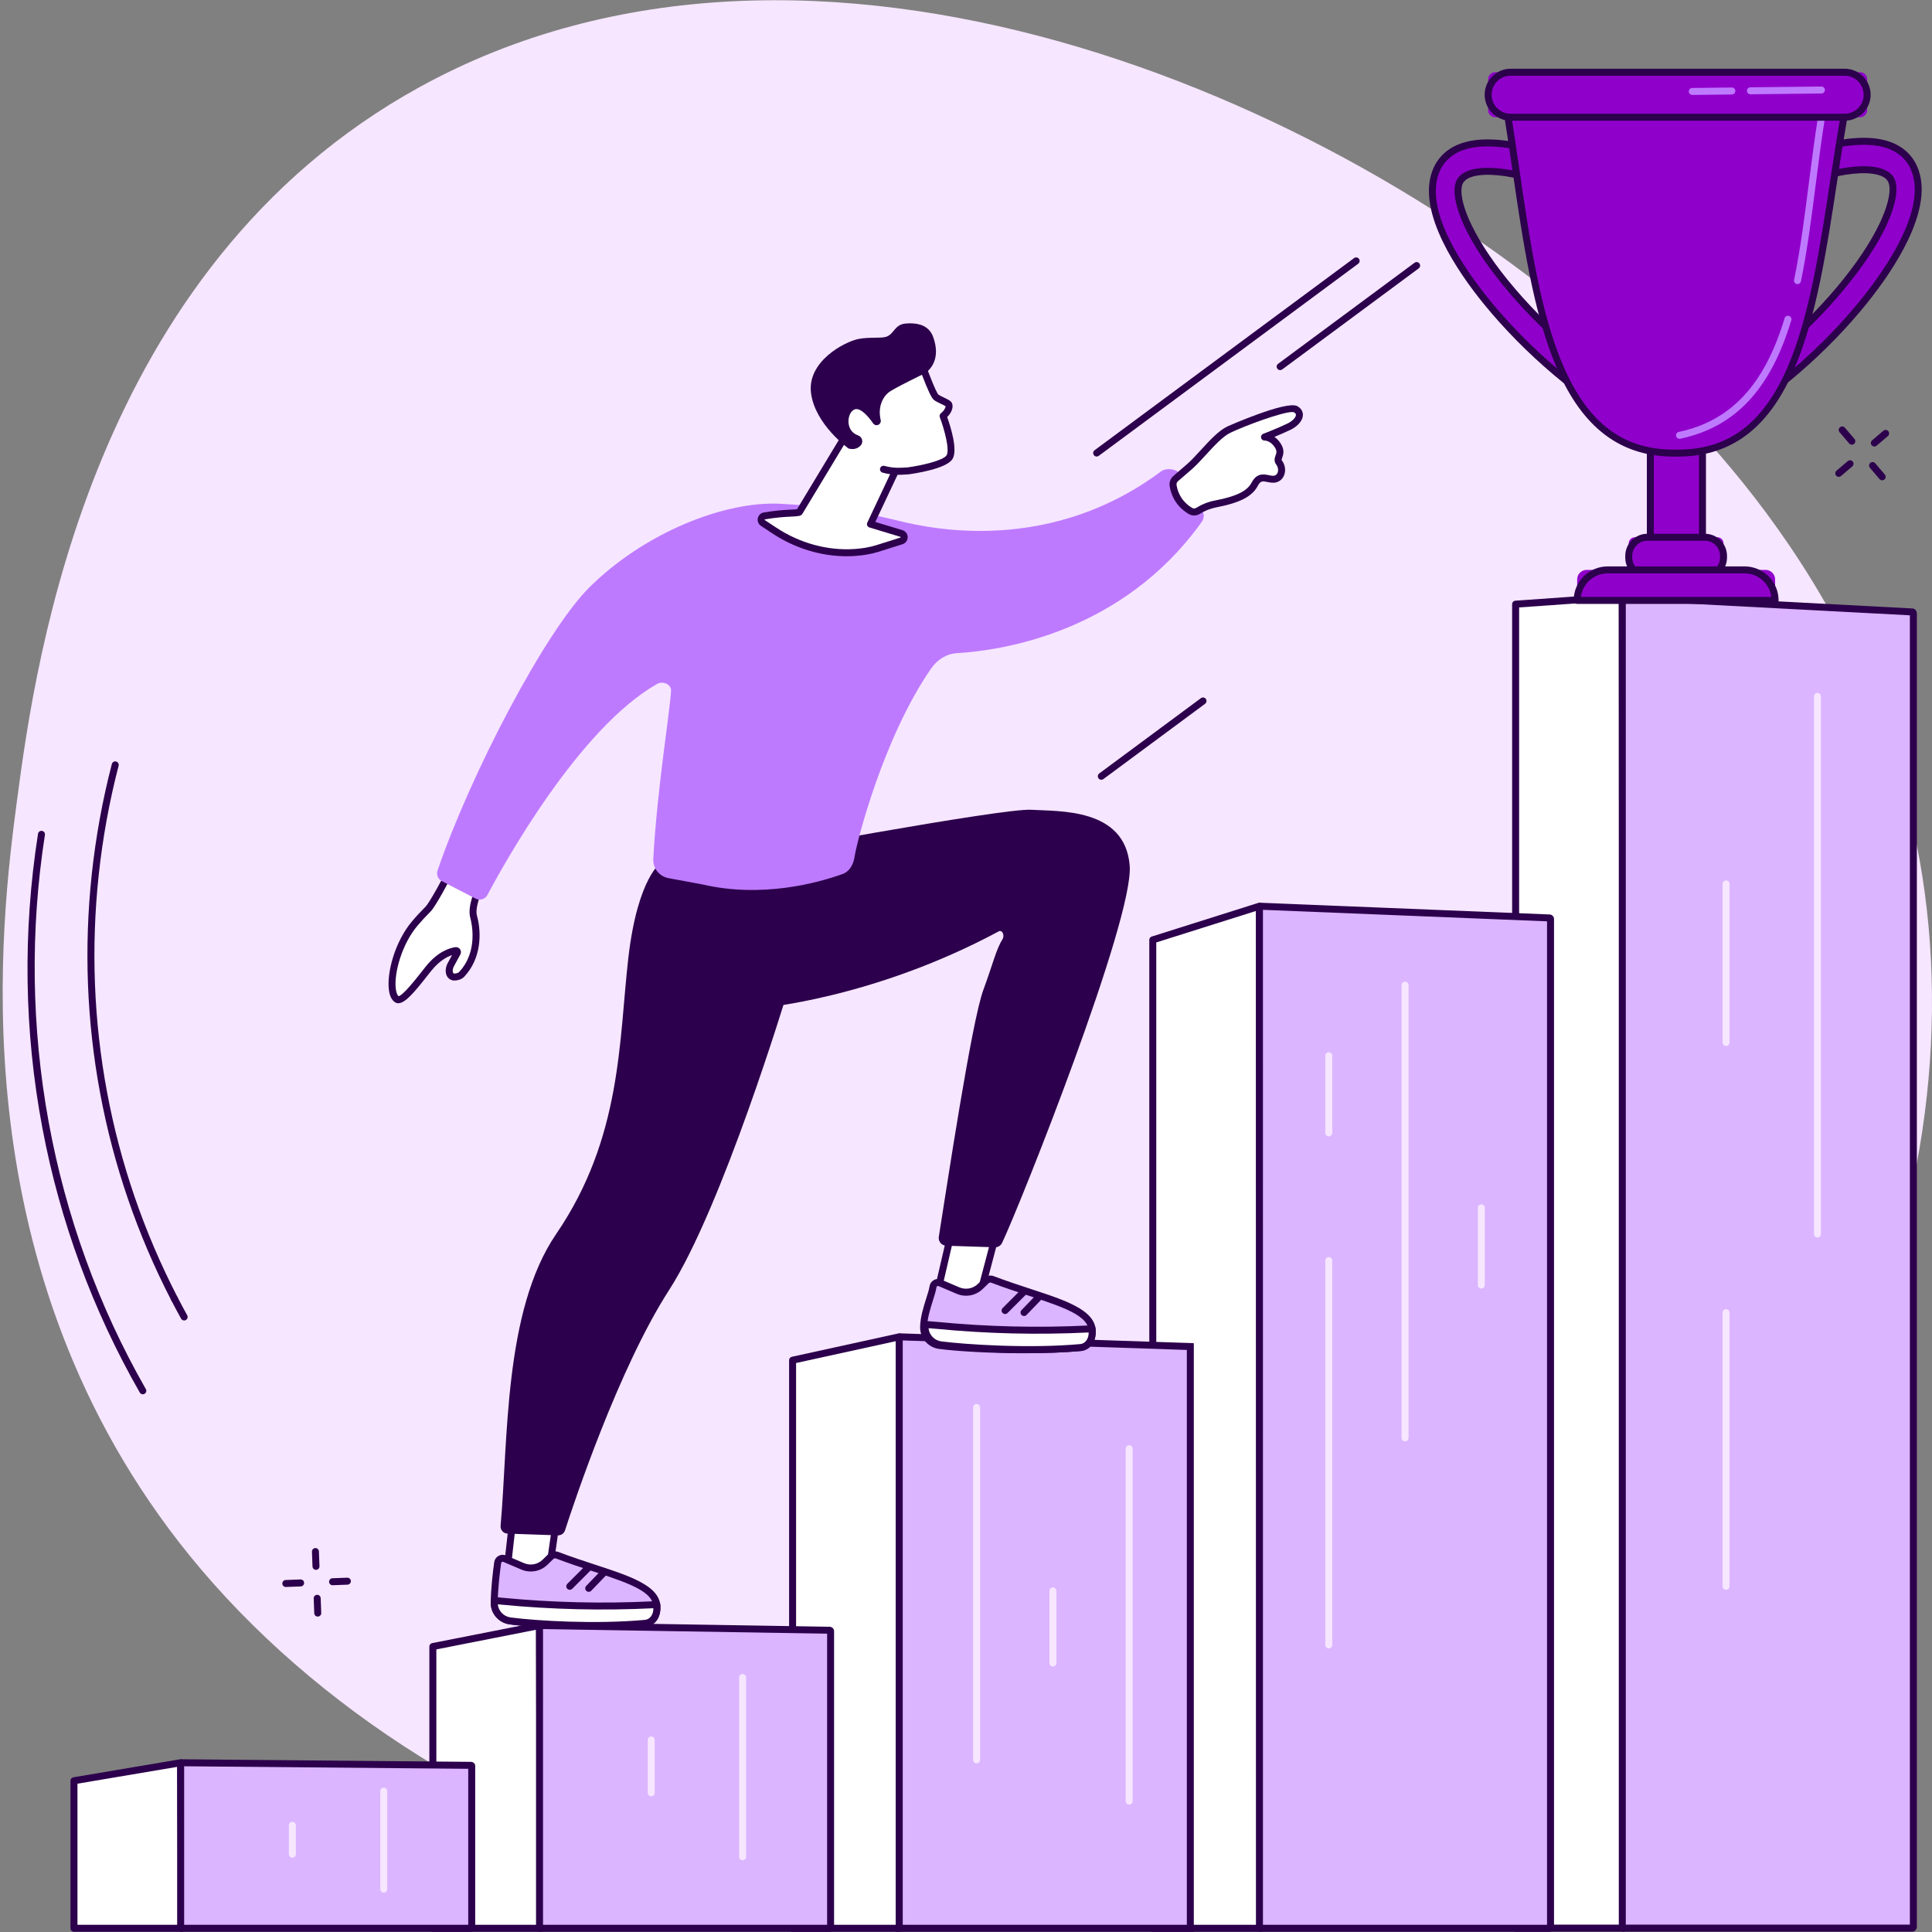 <svg width="394" height="394" viewBox="0 0 394 394" fill="none" xmlns="http://www.w3.org/2000/svg">
<rect x="0" y="0" width="394" height="394" fill="#808080" stroke="none"/>
<g clip-path="url(#clip0_2712_2327)">
<path d="M85.568 17.761C165.475 -26.222 272.525 19.473 328.309 70.127C344.246 84.597 382.884 120.697 392.009 178.556C403.344 250.428 366.244 337.541 281.155 374.805C188.54 415.363 84.987 376.925 36.522 314.53C-8.805 256.174 0.268 187.465 3.508 162.918C7.312 134.122 18.621 54.607 85.568 17.761Z" fill="#F6E6FF"/>
<path d="M331.062 393.213H309.088V123.211L330.84 121.676L331.062 393.213Z" fill="white"/>
<path d="M331.061 393.925H309.087C308.693 393.925 308.375 393.606 308.375 393.213V123.211C308.375 122.837 308.663 122.527 309.036 122.502L330.788 120.966C330.984 120.953 331.18 121.02 331.324 121.155C331.468 121.289 331.55 121.478 331.55 121.676L331.769 393.213C331.769 393.402 331.694 393.583 331.56 393.716C331.427 393.849 331.246 393.925 331.057 393.925H331.061ZM309.799 392.501H330.349L330.13 122.439L309.799 123.874V392.501Z" fill="#2C004C"/>
<path d="M389.978 393.213H331.059C330.937 393.213 330.84 393.075 330.84 392.905V121.996C330.84 121.822 330.943 121.682 331.068 121.689L389.987 124.796C390.105 124.803 390.2 124.938 390.2 125.104V392.905C390.2 393.075 390.101 393.213 389.98 393.213H389.978Z" fill="#DBB5FF"/>
<path d="M389.979 393.925H331.061C330.538 393.925 330.129 393.477 330.129 392.907V121.996C330.129 121.699 330.245 121.418 330.447 121.226C330.628 121.054 330.867 120.966 331.106 120.979L390.025 124.089C390.522 124.115 390.911 124.562 390.911 125.106V392.907C390.911 393.477 390.502 393.925 389.979 393.925ZM331.553 392.501H389.489V125.482L331.553 122.426V392.501Z" fill="#2C004C"/>
<path d="M370.64 252.378C370.246 252.378 369.928 252.06 369.928 251.666V142.021C369.928 141.628 370.246 141.31 370.64 141.31C371.034 141.31 371.352 141.628 371.352 142.021V251.666C371.352 252.06 371.034 252.378 370.64 252.378Z" fill="#F6E6FF"/>
<path d="M352.001 213.307C351.608 213.307 351.289 212.989 351.289 212.596V180.249C351.289 179.855 351.608 179.537 352.001 179.537C352.395 179.537 352.713 179.855 352.713 180.249V212.596C352.713 212.989 352.395 213.307 352.001 213.307Z" fill="#F6E6FF"/>
<path d="M352.001 324.223C351.608 324.223 351.289 323.905 351.289 323.511V267.693C351.289 267.3 351.608 266.981 352.001 266.981C352.395 266.981 352.713 267.3 352.713 267.693V323.511C352.713 323.905 352.395 324.223 352.001 324.223Z" fill="#F6E6FF"/>
<path d="M256.965 393.245H235.092V191.672L256.844 184.804L256.965 393.245Z" fill="white"/>
<path d="M256.966 393.954H235.093C234.699 393.954 234.381 393.636 234.381 393.243V191.671C234.381 191.361 234.581 191.086 234.878 190.994L256.63 184.124C256.848 184.055 257.082 184.094 257.265 184.23C257.448 184.363 257.556 184.576 257.556 184.804L257.674 393.245C257.674 393.434 257.599 393.615 257.465 393.748C257.332 393.881 257.151 393.957 256.962 393.957L256.966 393.954ZM235.805 392.533H256.254L256.136 185.774L235.805 192.194V392.533Z" fill="#2C004C"/>
<path d="M315.984 393.245H257.065C256.943 393.245 256.846 393.139 256.846 393.008V185.049C256.846 184.916 256.949 184.808 257.074 184.815L315.993 187.202C316.111 187.206 316.206 187.312 316.206 187.436V393.01C316.206 393.142 316.107 393.247 315.986 393.247L315.984 393.245Z" fill="#DBB5FF"/>
<path d="M315.983 393.955H257.064C256.55 393.955 256.133 393.531 256.133 393.008V185.049C256.133 184.789 256.24 184.54 256.425 184.361C256.606 184.187 256.851 184.094 257.103 184.103L316.022 186.49C316.523 186.512 316.917 186.927 316.917 187.437V393.011C316.917 393.533 316.5 393.957 315.986 393.957L315.983 393.955ZM257.557 392.533H315.493V187.891L257.557 185.544V392.533Z" fill="#2C004C"/>
<path d="M286.538 293.95C286.145 293.95 285.826 293.631 285.826 293.238V200.907C285.826 200.513 286.145 200.195 286.538 200.195C286.932 200.195 287.251 200.513 287.251 200.907V293.238C287.251 293.631 286.932 293.95 286.538 293.95Z" fill="#F6E6FF"/>
<path d="M270.984 231.748C270.59 231.748 270.271 231.43 270.271 231.036V215.297C270.271 214.904 270.59 214.585 270.984 214.585C271.377 214.585 271.696 214.904 271.696 215.297V231.036C271.696 231.43 271.377 231.748 270.984 231.748Z" fill="#F6E6FF"/>
<path d="M270.984 336.169C270.59 336.169 270.271 335.85 270.271 335.457V257.064C270.271 256.671 270.59 256.353 270.984 256.353C271.377 256.353 271.696 256.671 271.696 257.064V335.457C271.696 335.85 271.377 336.169 270.984 336.169Z" fill="#F6E6FF"/>
<path d="M302.093 262.775C301.699 262.775 301.381 262.456 301.381 262.063V246.324C301.381 245.93 301.699 245.612 302.093 245.612C302.487 245.612 302.805 245.93 302.805 246.324V262.063C302.805 262.456 302.487 262.775 302.093 262.775Z" fill="#F6E6FF"/>
<path d="M183.387 393.245H161.635V277.391L183.387 272.623V393.245Z" fill="white"/>
<path d="M183.389 393.954H161.636C161.242 393.954 160.924 393.636 160.924 393.242V277.391C160.924 277.058 161.156 276.767 161.483 276.696L183.236 271.928C183.447 271.881 183.666 271.934 183.834 272.068C184.002 272.203 184.099 272.405 184.099 272.623V393.242C184.099 393.636 183.78 393.954 183.386 393.954H183.389ZM162.348 392.533H182.678V273.509L162.348 277.965V392.533Z" fill="#2C004C"/>
<path d="M242.748 393.245H183.391V272.879C183.391 272.741 183.505 272.63 183.645 272.634L242.751 274.613V393.245H242.748Z" fill="#DBB5FF"/>
<path d="M243.46 393.954H182.678V272.877C182.678 272.618 182.783 272.369 182.97 272.188C183.155 272.01 183.399 271.911 183.667 271.919L243.46 273.922V393.954ZM184.1 392.533H242.036V275.3L184.1 273.36V392.533Z" fill="#2C004C"/>
<path d="M199.167 359.61C198.774 359.61 198.455 359.291 198.455 358.898V287.035C198.455 286.642 198.774 286.323 199.167 286.323C199.561 286.323 199.879 286.642 199.879 287.035V358.898C199.879 359.291 199.561 359.61 199.167 359.61Z" fill="#F6E6FF"/>
<path d="M230.277 368.014C229.883 368.014 229.564 367.696 229.564 367.302V295.44C229.564 295.046 229.883 294.728 230.277 294.728C230.67 294.728 230.989 295.046 230.989 295.44V367.302C230.989 367.696 230.67 368.014 230.277 368.014Z" fill="#F6E6FF"/>
<path d="M214.724 339.859C214.33 339.859 214.012 339.541 214.012 339.147V324.438C214.012 324.045 214.33 323.727 214.724 323.727C215.118 323.727 215.436 324.045 215.436 324.438V339.147C215.436 339.541 215.118 339.859 214.724 339.859Z" fill="#F6E6FF"/>
<path d="M110.235 393.245H88.273V335.786L110.028 331.497L110.235 393.245Z" fill="white"/>
<path d="M110.234 393.954H88.273C87.879 393.954 87.561 393.636 87.561 393.243V335.783C87.561 335.444 87.802 335.151 88.135 335.087L109.888 330.798C110.096 330.757 110.311 330.811 110.477 330.946C110.641 331.082 110.737 331.282 110.737 331.495L110.944 393.24C110.944 393.43 110.871 393.61 110.737 393.746C110.604 393.879 110.423 393.954 110.234 393.954ZM88.985 392.533H109.52L109.317 332.362L88.985 336.368V392.531V392.533Z" fill="#2C004C"/>
<path d="M169.179 393.245H110.234C110.12 393.245 110.027 393.152 110.027 393.038V331.71C110.027 331.594 110.122 331.501 110.238 331.503L169.183 332.465C169.297 332.465 169.387 332.559 169.387 332.671V393.038C169.387 393.152 169.295 393.245 169.181 393.245H169.179Z" fill="#DBB5FF"/>
<path d="M169.18 393.955H110.235C109.73 393.955 109.316 393.542 109.316 393.036V331.708C109.316 331.461 109.413 331.228 109.59 331.054C109.766 330.88 110.005 330.785 110.248 330.79L169.193 331.751C169.692 331.76 170.096 332.17 170.096 332.669V393.036C170.096 393.542 169.683 393.955 169.178 393.955H169.18ZM110.741 392.533H168.676V333.166L110.741 332.222V392.533Z" fill="#2C004C"/>
<path d="M151.447 379.362C151.053 379.362 150.734 379.043 150.734 378.65V342.089C150.734 341.696 151.053 341.377 151.447 341.377C151.84 341.377 152.159 341.696 152.159 342.089V378.65C152.159 379.043 151.84 379.362 151.447 379.362Z" fill="#F6E6FF"/>
<path d="M132.808 366.335C132.414 366.335 132.096 366.016 132.096 365.623V354.837C132.096 354.443 132.414 354.125 132.808 354.125C133.202 354.125 133.52 354.443 133.52 354.837V365.623C133.52 366.016 133.202 366.335 132.808 366.335Z" fill="#F6E6FF"/>
<path d="M37.049 393.245H15.09V363.154L36.842 359.482L37.049 393.245Z" fill="white"/>
<path d="M37.048 393.955H15.087C14.693 393.955 14.375 393.636 14.375 393.243V363.152C14.375 362.805 14.625 362.509 14.969 362.451L36.721 358.781C36.926 358.747 37.137 358.803 37.298 358.938C37.457 359.072 37.55 359.27 37.552 359.478L37.758 393.238C37.758 393.428 37.685 393.61 37.552 393.744C37.419 393.877 37.236 393.955 37.046 393.955H37.048ZM15.799 392.533H36.332L36.134 360.323L15.799 363.754V392.533Z" fill="#2C004C"/>
<path d="M95.993 393.245H37.048C36.934 393.245 36.842 393.193 36.842 393.131V359.599C36.842 359.536 36.937 359.485 37.053 359.485L95.997 360.01C96.111 360.01 96.202 360.061 96.202 360.124V393.131C96.202 393.193 96.109 393.245 95.995 393.245H95.993Z" fill="#DBB5FF"/>
<path d="M95.992 393.955H37.048C36.533 393.955 36.129 393.593 36.129 393.131V359.599C36.129 359.388 36.213 359.19 36.366 359.039C36.538 358.87 36.798 358.775 37.058 358.775L96.003 359.3C96.522 359.304 96.911 359.659 96.911 360.123V393.131C96.911 393.593 96.507 393.955 95.992 393.955ZM37.553 392.533H95.489V360.719L37.553 360.203V392.535V392.533Z" fill="#2C004C"/>
<path d="M78.259 385.975C77.865 385.975 77.547 385.657 77.547 385.264V365.272C77.547 364.879 77.865 364.561 78.259 364.561C78.653 364.561 78.971 364.879 78.971 365.272V385.264C78.971 385.657 78.653 385.975 78.259 385.975Z" fill="#F6E6FF"/>
<path d="M59.622 378.852C59.229 378.852 58.91 378.534 58.91 378.14V372.243C58.91 371.849 59.229 371.531 59.622 371.531C60.016 371.531 60.334 371.849 60.334 372.243V378.14C60.334 378.534 60.016 378.852 59.622 378.852Z" fill="#F6E6FF"/>
<path d="M347.187 88.75H336.559V117.08H347.187V88.75Z" fill="#9000CB"/>
<path d="M347.189 117.791H336.56C336.166 117.791 335.848 117.473 335.848 117.079V88.75C335.848 88.356 336.166 88.038 336.56 88.038H347.189C347.582 88.038 347.901 88.356 347.901 88.75V117.079C347.901 117.473 347.582 117.791 347.189 117.791ZM337.272 116.368H346.476V89.46H337.272V116.368Z" fill="#2C004C"/>
<path d="M350.242 109.569H333.393C332.71 109.569 332.156 110.123 332.156 110.806V116.273C332.156 116.956 332.71 117.509 333.393 117.509H350.242C350.926 117.509 351.48 116.956 351.48 116.273V110.806C351.48 110.123 350.926 109.569 350.242 109.569Z" fill="#9000CB"/>
<path d="M347.685 118.219H335.953C333.468 118.219 331.445 116.198 331.445 113.713V113.361C331.445 110.877 333.468 108.855 335.953 108.855H347.685C350.171 108.855 352.193 110.877 352.193 113.361V113.713C352.193 116.198 350.171 118.219 347.685 118.219ZM335.953 110.279C334.253 110.279 332.87 111.662 332.87 113.361V113.713C332.87 115.413 334.253 116.796 335.953 116.796H347.685C349.385 116.796 350.769 115.413 350.769 113.713V113.361C350.769 111.662 349.385 110.279 347.685 110.279H335.953Z" fill="#2C004C"/>
<path d="M323.575 116.221H360.064C361.133 116.221 362.002 117.09 362.002 118.159V122.445H321.639V118.159C321.639 117.09 322.508 116.221 323.577 116.221H323.575Z" fill="#9000CB"/>
<path d="M362 123.157H321.636C321.242 123.157 320.924 122.839 320.924 122.445C320.924 118.621 324.037 115.509 327.863 115.509H355.773C359.599 115.509 362.712 118.621 362.712 122.445C362.712 122.839 362.393 123.157 362 123.157ZM322.393 121.734H361.242C360.892 119.028 358.574 116.933 355.773 116.933H327.863C325.063 116.933 322.744 119.03 322.393 121.734Z" fill="#2C004C"/>
<path d="M333.665 87.367C322.515 81.108 311.366 71.662 303.078 61.451C297.989 55.181 289.871 43.449 292.688 35.319C293.501 32.973 295.569 30.024 300.801 29.306C304.601 28.785 309.737 29.504 316.069 31.444L314.688 37.031C309.014 35.293 304.554 34.629 301.436 35.057C299.291 35.352 297.981 36.141 297.544 37.403C296.507 40.399 299.009 47.796 306.94 57.566C314.815 67.266 325.409 76.243 336.008 82.192L333.662 87.367H333.665Z" fill="#9000CB"/>
<path d="M333.666 88.079C333.546 88.079 333.425 88.049 333.318 87.989C322.091 81.687 310.87 72.179 302.528 61.9C297.347 55.517 289.09 43.544 292.018 35.087C292.896 32.551 295.116 29.368 300.708 28.601C304.611 28.065 309.85 28.794 316.281 30.764C316.643 30.874 316.854 31.248 316.763 31.616L315.382 37.203C315.335 37.393 315.212 37.556 315.042 37.651C314.872 37.748 314.67 37.769 314.483 37.711C308.908 36.003 304.551 35.347 301.537 35.762C299.678 36.018 298.563 36.648 298.219 37.636C297.279 40.354 299.779 47.611 307.494 57.119C315.313 66.752 325.834 75.665 336.358 81.573C336.681 81.754 336.81 82.152 336.657 82.487L334.312 87.662C334.23 87.843 334.075 87.982 333.886 88.045C333.813 88.068 333.739 88.079 333.664 88.079H333.666ZM303.383 29.852C302.498 29.852 301.67 29.904 300.9 30.011C296.024 30.68 294.109 33.395 293.363 35.554C290.66 43.359 298.638 54.85 303.634 61.006C311.701 70.942 322.493 80.151 333.341 86.367L335.097 82.496C324.612 76.504 314.179 67.613 306.393 58.018C297.735 47.351 295.856 40.124 296.876 37.173C297.408 35.638 298.912 34.689 301.345 34.356C304.433 33.932 308.747 34.532 314.181 36.139L315.221 31.934C310.567 30.551 306.599 29.857 303.385 29.857L303.383 29.852Z" fill="#2C004C"/>
<path d="M350.304 87.044C361.273 80.786 372.242 71.34 380.394 61.128C385.401 54.858 393.385 43.126 390.616 34.996C389.816 32.65 387.783 29.701 382.634 28.983C378.897 28.462 373.843 29.181 367.614 31.121L368.974 36.709C374.555 34.971 378.942 34.306 382.01 34.734C384.121 35.029 385.41 35.818 385.84 37.081C386.86 40.077 384.398 47.473 376.597 57.244C368.851 66.944 358.429 75.921 348 81.87L350.306 87.044H350.304Z" fill="#9000CB"/>
<path d="M350.305 87.756C350.229 87.756 350.156 87.746 350.083 87.722C349.892 87.66 349.737 87.52 349.655 87.335L347.349 82.16C347.2 81.827 347.329 81.433 347.645 81.252C357.997 75.347 368.346 66.434 376.038 56.801C383.631 47.292 386.09 40.032 385.163 37.311C384.827 36.324 383.732 35.694 381.909 35.44C378.947 35.027 374.665 35.683 369.183 37.388C368.993 37.446 368.791 37.425 368.621 37.328C368.451 37.231 368.326 37.068 368.281 36.876L366.921 31.289C366.833 30.923 367.042 30.553 367.401 30.441C373.731 28.471 378.891 27.742 382.733 28.278C388.241 29.046 390.428 32.231 391.29 34.767C394.169 43.217 386.047 55.188 380.95 61.571C372.744 71.85 361.702 81.358 350.655 87.662C350.548 87.724 350.425 87.754 350.303 87.754L350.305 87.756ZM348.908 82.167L350.632 86.034C361.297 79.818 371.907 70.615 379.837 60.685C384.754 54.53 392.603 43.036 389.941 35.227C389.205 33.07 387.325 30.355 382.536 29.689C379.031 29.2 374.297 29.846 368.462 31.605L369.484 35.807C374.826 34.205 379.069 33.607 382.105 34.029C384.504 34.362 385.987 35.313 386.509 36.851C387.514 39.797 385.664 47.021 377.148 57.687C369.486 67.284 359.221 76.175 348.906 82.167H348.908Z" fill="#2C004C"/>
<path d="M341.898 92.398C370.269 92.714 370.576 52.424 376.68 20.331L306.902 20.073C312.542 53.093 313.57 92.933 341.898 92.398Z" fill="#9000CB"/>
<path d="M341.336 93.114C316.983 93.114 312.647 63.462 308.452 34.775C307.746 29.947 307.017 24.955 306.201 20.191C306.167 19.985 306.225 19.772 306.36 19.613C306.496 19.453 306.694 19.361 306.903 19.361H306.905L376.683 19.619C376.894 19.619 377.094 19.714 377.229 19.877C377.365 20.041 377.418 20.256 377.38 20.462C376.341 25.923 375.456 31.723 374.6 37.332C370.413 64.756 366.082 93.108 342.229 93.11C342.12 93.11 342.012 93.11 341.902 93.11C341.713 93.114 341.524 93.114 341.336 93.114ZM307.744 20.787C308.503 25.312 309.192 30.013 309.859 34.571C311.944 48.828 314.1 63.571 318.689 74.338C323.818 86.376 331.172 91.89 341.885 91.686C341.892 91.686 341.898 91.686 341.907 91.686C342.016 91.686 342.128 91.686 342.238 91.686C352.443 91.686 359.515 86.386 364.479 75.033C368.969 64.763 371.117 50.708 373.191 37.117C374.006 31.781 374.847 26.273 375.822 21.036L307.744 20.785V20.787Z" fill="#2C004C"/>
<path d="M366.577 57.938C366.529 57.938 366.48 57.934 366.433 57.923C366.047 57.844 365.8 57.467 365.877 57.082C367.171 50.798 368.046 43.931 368.894 37.291C369.458 32.869 370.041 28.299 370.742 23.931C370.805 23.544 371.17 23.279 371.558 23.342C371.945 23.404 372.21 23.77 372.147 24.157C371.45 28.503 370.867 33.063 370.305 37.472C369.456 44.139 368.576 51.032 367.272 57.371C367.203 57.706 366.906 57.938 366.575 57.938H366.577Z" fill="#BE7AFF"/>
<path d="M342.506 89.487C342.176 89.487 341.882 89.257 341.811 88.924C341.729 88.539 341.974 88.163 342.359 88.081C353.005 85.825 359.86 78.459 363.938 64.9C364.052 64.524 364.45 64.311 364.824 64.423C365.2 64.537 365.413 64.933 365.302 65.309C361.059 79.418 353.864 87.096 342.656 89.472C342.607 89.483 342.557 89.487 342.508 89.487H342.506Z" fill="#BE7AFF"/>
<path d="M379.343 14.73H304.911C304.122 14.73 303.482 15.369 303.482 16.158V22.477C303.482 23.266 304.122 23.905 304.911 23.905H379.343C380.132 23.905 380.772 23.266 380.772 22.477V16.158C380.772 15.369 380.132 14.73 379.343 14.73Z" fill="#9000CB"/>
<path d="M376.184 24.615H308.073C305.151 24.615 302.771 22.238 302.771 19.316C302.771 16.393 305.149 14.016 308.073 14.016H376.184C379.105 14.016 381.485 16.393 381.485 19.316C381.485 22.238 379.108 24.615 376.184 24.615ZM308.073 15.442C305.934 15.442 304.196 17.18 304.196 19.318C304.196 21.456 305.934 23.193 308.073 23.193H376.184C378.322 23.193 380.061 21.456 380.061 19.318C380.061 17.18 378.322 15.442 376.184 15.442H308.073Z" fill="#2C004C"/>
<path d="M356.972 19.227C356.583 19.227 356.264 18.913 356.26 18.524C356.256 18.131 356.57 17.81 356.963 17.806L371.437 17.645C371.437 17.645 371.444 17.645 371.446 17.645C371.835 17.645 372.154 17.959 372.158 18.348C372.162 18.741 371.848 19.062 371.454 19.066L356.981 19.227C356.981 19.227 356.974 19.227 356.972 19.227Z" fill="#BE7AFF"/>
<path d="M345.118 19.359C344.729 19.359 344.411 19.045 344.406 18.655C344.402 18.262 344.716 17.941 345.11 17.937L353.172 17.847C353.172 17.847 353.178 17.847 353.18 17.847C353.57 17.847 353.888 18.161 353.893 18.55C353.897 18.944 353.583 19.264 353.189 19.268L345.127 19.359C345.127 19.359 345.121 19.359 345.118 19.359Z" fill="#BE7AFF"/>
<path d="M105.532 301.404L103.383 320.475L111.494 323.852L114.483 303.063L105.532 301.404Z" fill="white"/>
<path d="M111.496 324.563C111.403 324.563 111.311 324.546 111.222 324.51L103.109 321.133C102.816 321.01 102.64 320.711 102.674 320.397L104.826 301.329C104.847 301.133 104.951 300.955 105.11 300.837C105.269 300.718 105.469 300.673 105.663 300.71L114.613 302.366C114.99 302.435 115.242 302.789 115.188 303.166L112.199 323.955C112.167 324.172 112.038 324.363 111.846 324.473C111.737 324.535 111.616 324.566 111.496 324.566V324.563ZM104.15 320.023L110.923 322.843L113.684 303.639L106.155 302.245L104.15 320.025V320.023Z" fill="#2C004C"/>
<path d="M101.495 318.672C101.239 320.481 100.825 323.834 100.793 326.841C100.772 328.729 102.19 330.321 104.064 330.562C109.361 331.241 121.375 331.983 131.61 331.056C132.312 330.992 133.551 330.482 133.895 328.733C135.053 322.862 124.835 321.423 113.63 317.162C113.191 316.995 112.694 317.094 112.356 317.421L111.149 318.591C109.94 319.761 108.147 320.092 106.598 319.434L102.923 317.868C102.297 317.601 101.589 318.001 101.495 318.674V318.672Z" fill="#DBB5FF"/>
<path d="M120.947 332.207C114.049 332.207 107.615 331.736 103.971 331.269C101.726 330.981 100.055 329.076 100.078 326.835C100.113 323.768 100.537 320.344 100.788 318.576C100.866 318.034 101.182 317.569 101.66 317.3C102.135 317.031 102.697 317.001 103.2 317.214L106.875 318.78C108.164 319.328 109.644 319.055 110.651 318.081L111.858 316.911C112.39 316.397 113.184 316.234 113.879 316.498C116.488 317.49 118.997 318.313 121.424 319.109C129.342 321.705 135.597 323.757 134.588 328.871C134.198 330.848 132.772 331.665 131.668 331.764C128.182 332.08 124.499 332.205 120.942 332.205L120.947 332.207ZM102.198 318.774C101.952 320.507 101.537 323.862 101.503 326.85C101.486 328.368 102.624 329.661 104.151 329.856C109.614 330.557 121.416 331.267 131.543 330.347C131.765 330.327 132.888 330.147 133.193 328.594C133.923 324.895 129.269 323.176 120.983 320.46C118.541 319.658 116.015 318.829 113.375 317.827C113.192 317.758 112.988 317.799 112.85 317.933L111.643 319.103C110.225 320.475 108.136 320.862 106.318 320.088L102.643 318.52C102.516 318.466 102.411 318.507 102.359 318.535C102.307 318.565 102.217 318.634 102.198 318.771V318.774Z" fill="#2C004C"/>
<path d="M100.8 326.389C100.8 326.389 100.793 326.695 100.791 326.841C100.77 328.729 102.188 330.321 104.062 330.562C109.359 331.241 121.373 331.983 131.608 331.056C132.31 330.992 133.549 330.482 133.893 328.733C133.999 328.198 133.934 327.23 133.934 327.23L133.209 327.267C122.866 327.776 112.502 327.529 102.196 326.525L100.8 326.389Z" fill="white"/>
<path d="M120.947 332.207C114.049 332.207 107.615 331.736 103.971 331.269C101.726 330.981 100.055 329.075 100.078 326.834L100.087 326.376C100.091 326.178 100.177 325.991 100.326 325.86C100.474 325.729 100.67 325.664 100.868 325.684L102.264 325.819C112.502 326.817 122.9 327.064 133.174 326.559L133.901 326.522C134.297 326.503 134.62 326.798 134.646 327.185C134.652 327.292 134.712 328.262 134.594 328.873C134.205 330.85 132.778 331.667 131.674 331.766C128.189 332.082 124.505 332.207 120.949 332.207H120.947ZM101.518 327.174C101.653 328.548 102.736 329.675 104.153 329.856C109.616 330.557 121.418 331.267 131.545 330.346C131.767 330.327 132.89 330.146 133.196 328.594C133.228 328.434 133.239 328.202 133.243 327.974C122.902 328.484 112.433 328.234 102.127 327.23L101.518 327.17V327.174Z" fill="#2C004C"/>
<path d="M116.198 324.215C116.015 324.215 115.834 324.146 115.694 324.006C115.417 323.729 115.417 323.277 115.694 323L119.625 319.068C119.903 318.791 120.355 318.791 120.632 319.068C120.91 319.345 120.91 319.797 120.632 320.075L116.701 324.006C116.562 324.146 116.381 324.215 116.198 324.215Z" fill="#2C004C"/>
<path d="M120.061 324.623C119.883 324.623 119.706 324.557 119.568 324.425C119.284 324.152 119.276 323.703 119.549 323.419L122.69 320.156C122.964 319.872 123.413 319.864 123.697 320.137C123.981 320.41 123.99 320.859 123.717 321.143L120.575 324.406C120.435 324.55 120.248 324.623 120.063 324.623H120.061Z" fill="#2C004C"/>
<path d="M134.999 175.737C134.999 175.737 130.061 178.601 128.133 195.403C126.205 212.202 126.848 232.008 113.425 251.651C102.703 267.339 103.646 293.81 102.088 311.162C102.013 312.001 102.658 312.726 103.499 312.756L113.778 313.108C114.432 313.13 115.021 312.719 115.223 312.095C117.061 306.409 126.194 278.978 136.457 263.072C147.301 246.261 160.488 202.629 160.488 202.629C160.488 202.629 158.042 191.6 157.702 181.03C157.362 170.459 135.003 175.737 135.003 175.737H134.999Z" fill="#2C004C"/>
<path d="M195.525 244.84L191.189 263.534L198.86 267.823L204.224 247.515L195.525 244.84Z" fill="white"/>
<path d="M198.86 268.534C198.74 268.534 198.619 268.504 198.512 268.444L190.841 264.156C190.566 264.001 190.424 263.682 190.495 263.375L194.828 244.681C194.873 244.489 194.996 244.324 195.166 244.225C195.336 244.126 195.54 244.104 195.73 244.162L204.431 246.84C204.796 246.952 205.007 247.332 204.908 247.702L199.544 268.01C199.488 268.223 199.338 268.397 199.133 268.483C199.045 268.522 198.95 268.539 198.856 268.539L198.86 268.534ZM192.005 263.175L198.408 266.754L203.363 247.995L196.046 245.743L192.005 263.173V263.175Z" fill="#2C004C"/>
<path d="M190.269 262.431C190.013 264.239 188.388 267.665 188.354 270.672C188.332 272.561 189.75 274.152 191.624 274.393C196.921 275.073 210.149 275.741 220.384 274.815C221.086 274.75 222.325 274.24 222.669 272.492C223.827 266.62 213.609 265.181 202.404 260.921C201.965 260.753 201.468 260.852 201.13 261.179L199.923 262.349C198.714 263.519 196.921 263.85 195.372 263.192L191.697 261.626C191.071 261.359 190.363 261.76 190.269 262.433V262.431Z" fill="#DBB5FF"/>
<path d="M208.911 275.974C201.981 275.974 195.247 275.572 191.533 275.096C189.289 274.808 187.617 272.903 187.641 270.662C187.665 268.661 188.344 266.511 188.893 264.784C189.207 263.794 189.478 262.94 189.564 262.33C189.642 261.788 189.958 261.323 190.436 261.054C190.911 260.785 191.475 260.755 191.976 260.968L195.651 262.534C196.94 263.082 198.422 262.809 199.427 261.835L200.636 260.665C201.168 260.149 201.962 259.987 202.657 260.252C205.267 261.243 207.775 262.067 210.205 262.863C218.122 265.459 224.377 267.511 223.368 272.625C222.978 274.6 221.552 275.419 220.45 275.518C216.892 275.84 212.87 275.972 208.914 275.972L208.911 275.974ZM190.974 262.53C190.87 263.257 190.584 264.164 190.251 265.214C189.732 266.853 189.087 268.889 189.065 270.679C189.048 272.197 190.186 273.49 191.714 273.685C196.512 274.301 209.826 275.055 220.319 274.105C220.541 274.085 221.664 273.905 221.969 272.354C222.699 268.655 218.045 266.939 209.759 264.22C207.317 263.418 204.789 262.59 202.149 261.588C201.966 261.519 201.762 261.56 201.624 261.693L200.415 262.863C198.997 264.235 196.908 264.622 195.092 263.848L191.417 262.282C191.29 262.228 191.185 262.269 191.133 262.297C191.081 262.327 190.991 262.396 190.972 262.534L190.974 262.53Z" fill="#2C004C"/>
<path d="M188.642 270.093C188.642 270.093 188.635 270.399 188.633 270.545C188.612 272.433 190.029 274.025 191.903 274.266C197.201 274.946 210.149 275.741 220.382 274.812C221.083 274.748 222.323 274.238 222.667 272.489C222.772 271.954 222.708 270.986 222.708 270.986L221.983 271.023C211.64 271.532 201.276 271.285 190.97 270.281L188.642 270.091V270.093Z" fill="white"/>
<path d="M209.896 275.948C202.219 275.948 195.027 275.385 191.814 274.972C189.57 274.683 187.898 272.778 187.922 270.537L187.931 270.079C187.935 269.883 188.019 269.698 188.165 269.565C188.312 269.433 188.503 269.367 188.699 269.384L191.027 269.571C201.275 270.569 211.673 270.819 221.947 270.311L222.672 270.274C223.07 270.255 223.391 270.55 223.417 270.937C223.423 271.044 223.486 272.014 223.363 272.625C222.974 274.6 221.547 275.419 220.445 275.518C217.052 275.825 213.421 275.944 209.892 275.944L209.896 275.948ZM189.359 270.864C189.488 272.244 190.573 273.378 191.995 273.559C196.632 274.154 209.657 275.068 220.319 274.103C220.54 274.083 221.663 273.903 221.969 272.352C221.999 272.199 222.012 271.969 222.016 271.733C211.676 272.242 201.206 271.993 190.902 270.988L189.359 270.864Z" fill="#2C004C"/>
<path d="M204.973 267.971C204.79 267.971 204.61 267.902 204.47 267.762C204.192 267.485 204.192 267.033 204.47 266.756L208.401 262.824C208.678 262.547 209.128 262.547 209.408 262.824C209.685 263.102 209.685 263.553 209.408 263.831L205.477 267.762C205.337 267.902 205.156 267.971 204.973 267.971Z" fill="#2C004C"/>
<path d="M208.835 268.379C208.656 268.379 208.48 268.313 208.342 268.181C208.058 267.908 208.049 267.459 208.322 267.175L211.464 263.912C211.737 263.628 212.187 263.622 212.471 263.893C212.755 264.166 212.763 264.615 212.49 264.899L209.349 268.162C209.209 268.306 209.022 268.379 208.837 268.379H208.835Z" fill="#2C004C"/>
<path d="M154.797 205.593C154.797 205.593 177.89 203.778 203.662 189.944C204.423 189.535 204.914 190.796 204.451 191.525C203.154 193.577 202.463 196.652 200.529 201.902C198.147 208.365 193.117 241.807 191.458 252.214C191.307 253.154 192.017 254.01 192.968 254.043L202.876 254.365C203.502 254.385 204.081 254.036 204.352 253.473C207.928 246.027 231.275 187.426 230.382 176.511C229.418 164.712 215.941 165.499 210.321 165.14C204.505 164.768 151.789 174.614 151.789 174.614L154.793 205.597L154.797 205.593Z" fill="#2C004C"/>
<path d="M84.561 188.359C85.359 187.408 86.392 186.292 87.283 185.415C88.429 184.281 92.263 176.825 92.263 176.825L98.966 178.722C98.966 178.722 95.833 184.2 96.586 186.929C97.287 189.469 97.84 194.835 94.118 198.741C93.692 199.188 92.756 199.309 92.431 199.231C91.461 199.003 91.439 197.657 91.917 196.779L93.262 194.306C93.38 194.089 93.202 193.831 92.956 193.865C91.951 194.007 89.74 194.652 87.427 197.504C85.645 199.7 82.117 204.599 80.931 203.788C78.812 202.339 80.197 193.566 84.567 188.359H84.561Z" fill="white"/>
<path d="M81.225 204.595C80.976 204.595 80.741 204.524 80.522 204.374C79.885 203.937 79.478 203.116 79.317 201.928C78.839 198.444 80.5 192.089 84.016 187.901C84.82 186.942 85.855 185.824 86.781 184.907C87.557 184.14 90.167 179.341 91.628 176.498C91.783 176.197 92.129 176.046 92.454 176.139L99.156 178.036C99.367 178.096 99.54 178.249 99.621 178.451C99.703 178.653 99.688 178.883 99.58 179.072C98.75 180.526 96.717 184.735 97.267 186.738C98.272 190.383 98.109 195.579 94.629 199.229C93.984 199.907 92.766 200.04 92.265 199.922C91.736 199.797 91.318 199.451 91.09 198.945C90.77 198.231 90.847 197.248 91.286 196.44L92.192 194.773C91.168 195.111 89.606 195.936 87.973 197.95C87.708 198.274 87.407 198.661 87.078 199.079C84.515 202.341 82.624 204.595 81.223 204.595H81.225ZM85.107 188.815C81.944 192.583 80.289 198.537 80.728 201.735C80.823 202.429 81.021 202.944 81.277 203.161C82.176 203.019 84.82 199.653 85.961 198.201C86.294 197.777 86.602 197.386 86.869 197.055C89.302 194.057 91.662 193.328 92.852 193.16C93.231 193.106 93.605 193.27 93.825 193.584C94.044 193.9 94.066 194.306 93.883 194.644L92.538 197.119C92.321 197.519 92.256 198.066 92.39 198.365C92.444 198.483 92.508 198.519 92.59 198.539C92.786 198.573 93.401 198.459 93.599 198.251C97.562 194.091 96.207 188.248 95.897 187.118C95.243 184.748 97.031 180.871 97.915 179.165L92.629 177.668C91.688 179.477 88.835 184.884 87.783 185.92C86.899 186.794 85.875 187.903 85.107 188.815Z" fill="#2C004C"/>
<path d="M245.198 104.155L240.867 96.858C240.155 95.658 237.913 95.294 236.796 96.127C212.324 114.361 186.29 106.923 182.267 105.966C172.288 103.592 167.261 103.228 159.384 102.749C147.858 102.048 131.274 108.711 120.116 119.864C111.239 128.738 96.098 157.52 89.232 177.515C88.944 178.356 89.314 179.279 90.103 179.687L96.993 183.26C97.866 183.713 98.94 183.382 99.4 182.513C102.908 175.911 118.093 148.529 133.989 139.488C135.158 138.823 136.915 139.526 136.849 140.869C136.638 145.078 134.024 160.679 133.228 175.134C133.122 177.042 134.439 178.732 136.32 179.081L143.273 180.369C155.402 183.193 166.773 180.049 171.784 178.261C173.318 177.713 174.06 176.235 174.293 174.624C174.678 171.951 180.063 150.521 189.879 136.346C191.114 134.56 192.988 133.326 195.155 133.199C203.907 132.687 228.823 129.19 245.093 106.403C245.568 105.738 245.616 104.859 245.198 104.158V104.155Z" fill="#BE7AFF"/>
<path d="M239.239 99.05C239.147 98.508 239.341 97.957 239.76 97.6C240.315 97.127 241.251 96.325 242.609 95.138C245.001 93.043 247.999 88.866 250.608 87.612C253.218 86.358 262.687 82.661 264.2 83.446C265.713 84.231 264.964 86.008 262.814 87.04C260.665 88.072 257.868 89.133 257.868 89.133C257.868 89.133 259.432 89.042 260.587 90.849C261.743 92.656 260.142 93.385 260.818 94.279C261.683 95.424 261.427 96.757 260.742 97.34C259.178 98.669 257.287 96.041 255.873 98.762C254.892 100.652 252.573 101.884 247.867 102.781C246.604 103.022 245.402 103.508 244.313 104.188C243.863 104.47 243.291 104.491 242.828 104.231C241.705 103.599 239.756 102.087 239.244 99.052L239.239 99.05Z" fill="white"/>
<path d="M243.525 105.124C243.162 105.124 242.8 105.031 242.473 104.848C241.245 104.156 239.1 102.497 238.536 99.168C238.402 98.379 238.693 97.57 239.297 97.058C239.85 96.587 240.784 95.787 242.138 94.602C242.977 93.869 243.902 92.86 244.881 91.791C246.667 89.843 248.513 87.827 250.299 86.969C250.413 86.913 262.302 81.657 264.527 82.812C265.289 83.205 265.717 83.866 265.706 84.621C265.689 85.75 264.699 86.92 263.122 87.677C262.059 88.186 260.854 88.698 259.892 89.092C260.329 89.395 260.781 89.832 261.186 90.462C262.038 91.793 261.698 92.74 261.474 93.365C261.328 93.772 261.343 93.793 261.383 93.847C262.485 95.305 262.145 97.076 261.201 97.878C260.269 98.669 259.236 98.454 258.481 98.297C257.536 98.099 257.065 98.002 256.502 99.086C255.383 101.239 252.84 102.553 247.998 103.478C246.841 103.7 245.726 104.141 244.689 104.788C244.334 105.01 243.932 105.121 243.53 105.121L243.525 105.124ZM263.507 84.027C261.495 84.027 254.001 86.771 250.914 88.253C249.376 88.993 247.624 90.905 245.929 92.752C244.924 93.849 243.973 94.886 243.076 95.673C241.714 96.865 240.778 97.669 240.221 98.142C239.995 98.334 239.889 98.63 239.941 98.931C240.403 101.678 242.166 103.042 243.172 103.609C243.405 103.741 243.695 103.73 243.932 103.584C245.12 102.842 246.398 102.336 247.73 102.082C252.095 101.248 254.341 100.157 255.236 98.433C256.297 96.391 257.784 96.701 258.769 96.908C259.497 97.058 259.892 97.123 260.275 96.798C260.671 96.463 260.88 95.548 260.245 94.707C259.727 94.019 259.97 93.34 260.131 92.89C260.314 92.378 260.458 91.976 259.985 91.234C259.088 89.832 257.945 89.845 257.896 89.845C257.556 89.86 257.24 89.612 257.173 89.27C257.106 88.931 257.289 88.591 257.614 88.468C257.642 88.457 260.409 87.406 262.507 86.399C263.718 85.819 264.277 85.059 264.284 84.603C264.284 84.519 264.288 84.294 263.873 84.079C263.787 84.044 263.664 84.027 263.509 84.027H263.507Z" fill="#2C004C"/>
<path d="M175.973 82.969L163.027 104.42C162.85 104.665 160.951 104.599 158.805 104.816C157.805 104.917 156.757 105.07 155.892 105.21C155.18 105.326 154.978 106.255 155.58 106.653L157.897 108.186C162.756 111.404 168.524 113.066 174.34 112.673C175.956 112.563 177.505 112.303 178.882 111.875L183.841 110.315C184.586 110.081 184.579 109.027 183.833 108.801L177.518 106.889L182.849 95.579L175.975 82.971L175.973 82.969Z" fill="white"/>
<path d="M172.677 113.438C167.413 113.438 162.085 111.812 157.504 108.777L155.187 107.244C154.667 106.9 154.415 106.283 154.546 105.674C154.677 105.063 155.161 104.605 155.777 104.506C156.874 104.328 157.868 104.194 158.733 104.106C159.622 104.016 160.476 103.973 161.162 103.938C161.683 103.912 162.259 103.882 162.543 103.841L175.365 82.599C175.496 82.381 175.741 82.25 175.989 82.254C176.243 82.261 176.477 82.401 176.598 82.624L183.472 95.232C183.58 95.432 183.588 95.671 183.491 95.875L178.51 106.442L184.036 108.115C184.67 108.306 185.101 108.883 185.105 109.545C185.109 110.21 184.685 110.788 184.053 110.988L179.093 112.548C177.704 112.98 176.12 113.26 174.386 113.378C173.818 113.417 173.245 113.436 172.675 113.436L172.677 113.438ZM175.941 84.397L163.634 104.786C163.624 104.803 163.613 104.818 163.602 104.835C163.297 105.257 162.776 105.282 161.231 105.36C160.562 105.394 159.727 105.435 158.875 105.521C158.038 105.605 157.072 105.736 156.003 105.91C155.981 105.915 155.947 105.919 155.936 105.975C155.925 106.029 155.953 106.048 155.97 106.059L158.288 107.592C163.107 110.782 168.79 112.335 174.289 111.96C175.911 111.851 177.385 111.593 178.667 111.193L183.625 109.633C183.648 109.625 183.683 109.616 183.681 109.556C183.681 109.496 183.646 109.487 183.623 109.479L177.308 107.567C177.11 107.506 176.948 107.364 176.864 107.175C176.781 106.986 176.783 106.771 176.871 106.584L182.048 95.6L175.939 84.399L175.941 84.397Z" fill="#2C004C"/>
<path d="M181.753 96.017C182.433 96.106 183.132 96.134 183.851 96.095L185.129 96.028C185.129 96.028 192.459 95.056 193.636 93.239C194.811 91.421 192.326 84.825 192.326 84.825C193.46 83.943 193.713 82.831 193.47 82.457C193.227 82.083 191.594 81.513 190.931 81.025C190.391 80.627 189.18 77.47 188.662 76.115C188.662 76.115 187.702 70.759 179.111 71.456C159.424 73.05 173.579 91.262 173.579 91.262C173.882 91.617 174.196 91.955 174.521 92.277L181.755 96.02L181.753 96.017Z" fill="white"/>
<path d="M183.232 96.824C182.122 96.824 181.031 96.675 179.981 96.383C179.603 96.278 179.381 95.884 179.486 95.505C179.592 95.127 179.983 94.905 180.364 95.013C181.472 95.323 182.632 95.45 183.813 95.387L185.063 95.323C187.972 94.933 192.353 93.914 193.037 92.856C193.713 91.811 192.639 87.679 191.66 85.079C191.55 84.786 191.643 84.457 191.888 84.266C192.62 83.698 192.831 83.085 192.843 82.844C192.65 82.715 192.2 82.5 191.89 82.352C191.385 82.109 190.86 81.859 190.509 81.601C189.984 81.216 189.328 79.846 187.996 76.373C187.981 76.332 187.968 76.286 187.959 76.243C187.923 76.056 186.959 71.538 179.166 72.168C174.381 72.555 171.334 73.916 170.116 76.213C168.049 80.11 171.386 86.016 173.38 89.546L173.559 89.862C173.752 90.204 173.63 90.638 173.288 90.832C172.946 91.025 172.511 90.905 172.317 90.561L172.139 90.245C170 86.462 166.422 80.132 168.855 75.547C170.316 72.794 173.746 71.181 179.047 70.75C187.57 70.06 189.156 75.174 189.336 75.908C190.642 79.31 191.163 80.272 191.37 80.476C191.591 80.637 192.073 80.868 192.499 81.072C193.343 81.476 193.831 81.721 194.063 82.078C194.492 82.741 194.242 83.999 193.158 85.049C193.803 86.851 195.406 91.815 194.229 93.634C192.94 95.626 186.496 96.572 185.218 96.742C185.199 96.744 185.182 96.746 185.162 96.746L183.884 96.813C183.665 96.824 183.447 96.83 183.228 96.83L183.232 96.824Z" fill="#2C004C"/>
<path d="M175.089 69.124C177.236 68.701 179.683 69.034 180.728 68.679C182.415 68.105 182.376 66.165 184.754 65.973C186.845 65.806 188.79 66.195 189.844 67.795C190.021 68.062 190.174 68.361 190.296 68.698C191.944 73.224 189.668 75.404 188.661 76.114C188.661 76.114 182.286 79.175 181.184 80.054C180.156 80.878 178.942 82.837 179.605 85.67C179.691 86.035 179.515 86.414 179.188 86.597C178.803 86.812 178.316 86.704 178.065 86.343C177.275 85.201 175.539 82.992 174.254 83.502C172.754 84.096 172.244 87.864 175.001 88.795C175.848 89.081 176.128 90.193 175.517 90.847C175.009 91.391 174.235 91.769 173.064 91.475C173.064 91.475 166.205 86.586 165.394 80.145C164.583 73.703 172.232 69.688 175.089 69.124Z" fill="#2C004C"/>
<path d="M382.247 91.055C382.045 91.055 381.847 90.972 381.705 90.806C381.451 90.507 381.485 90.058 381.785 89.804L384.082 87.844C384.384 87.588 384.831 87.625 385.085 87.924C385.339 88.223 385.305 88.672 385.005 88.926L382.708 90.885C382.574 90.999 382.408 91.055 382.247 91.055Z" fill="#2C004C"/>
<path d="M374.987 97.245C374.785 97.245 374.587 97.162 374.445 96.996C374.191 96.697 374.226 96.247 374.525 95.994L376.823 94.034C377.124 93.778 377.571 93.815 377.825 94.114C378.079 94.413 378.045 94.862 377.746 95.116L375.448 97.076C375.314 97.189 375.149 97.245 374.987 97.245Z" fill="#2C004C"/>
<path d="M377.651 90.69C377.448 90.69 377.25 90.606 377.108 90.441L375.148 88.144C374.894 87.845 374.929 87.395 375.228 87.141C375.529 86.885 375.977 86.922 376.231 87.221L378.191 89.518C378.445 89.817 378.41 90.266 378.111 90.52C377.978 90.634 377.812 90.69 377.651 90.69Z" fill="#2C004C"/>
<path d="M383.842 97.949C383.64 97.949 383.442 97.865 383.3 97.699L381.34 95.402C381.086 95.103 381.12 94.654 381.419 94.4C381.721 94.144 382.168 94.181 382.422 94.48L384.382 96.777C384.636 97.076 384.601 97.525 384.302 97.779C384.169 97.893 384.003 97.949 383.842 97.949Z" fill="#2C004C"/>
<path d="M64.44 320.144C64.059 320.144 63.743 319.843 63.73 319.46L63.616 316.442C63.601 316.051 63.908 315.72 64.3 315.704C64.698 315.692 65.023 315.995 65.038 316.388L65.152 319.406C65.167 319.797 64.859 320.129 64.468 320.144C64.459 320.144 64.451 320.144 64.44 320.144Z" fill="#2C004C"/>
<path d="M64.799 329.675C64.418 329.675 64.102 329.374 64.089 328.992L63.975 325.974C63.96 325.581 64.268 325.251 64.659 325.236C65.057 325.221 65.382 325.527 65.397 325.92L65.511 328.938C65.526 329.331 65.219 329.66 64.827 329.675C64.819 329.675 64.808 329.675 64.799 329.675Z" fill="#2C004C"/>
<path d="M58.287 323.638C57.906 323.638 57.59 323.337 57.577 322.954C57.562 322.561 57.869 322.232 58.261 322.217L61.28 322.103C61.684 322.088 62.002 322.395 62.018 322.787C62.033 323.18 61.725 323.509 61.333 323.524L58.315 323.638C58.315 323.638 58.295 323.638 58.287 323.638Z" fill="#2C004C"/>
<path d="M67.822 323.279C67.441 323.279 67.125 322.978 67.112 322.595C67.097 322.202 67.404 321.873 67.796 321.858L70.815 321.744C71.213 321.729 71.538 322.034 71.553 322.428C71.568 322.821 71.26 323.15 70.868 323.165L67.85 323.279C67.85 323.279 67.831 323.279 67.822 323.279Z" fill="#2C004C"/>
<path d="M35.585 265.609C35.327 265.609 35.079 265.47 34.952 265.224C21.102 238.441 15.489 208.372 18.718 178.266C19.532 170.687 20.909 163.129 22.811 155.808C22.91 155.427 23.297 155.199 23.678 155.298C24.059 155.397 24.287 155.784 24.188 156.165C22.303 163.419 20.939 170.906 20.134 178.416C16.935 208.245 22.497 238.035 36.217 264.568C36.398 264.917 36.26 265.347 35.912 265.528C35.806 265.581 35.697 265.607 35.585 265.607V265.609Z" fill="#2C004C"/>
<path d="M37.552 269.287C37.3 269.287 37.057 269.154 36.928 268.919C36.259 267.706 35.594 266.461 34.953 265.224C34.772 264.876 34.91 264.446 35.258 264.265C35.607 264.084 36.037 264.222 36.218 264.571C36.852 265.799 37.511 267.029 38.176 268.233C38.365 268.577 38.24 269.01 37.896 269.199C37.786 269.259 37.67 269.287 37.554 269.287H37.552Z" fill="#2C004C"/>
<path d="M29.123 284.345C28.876 284.345 28.637 284.215 28.506 283.985C18.916 267.231 12.231 249.075 8.64 230.021C4.922 210.301 4.623 190.121 7.752 170.037C7.812 169.65 8.176 169.383 8.565 169.444C8.952 169.504 9.219 169.867 9.159 170.257C3.074 209.325 10.385 249.464 29.741 283.28C29.937 283.622 29.818 284.056 29.476 284.25C29.364 284.314 29.244 284.345 29.123 284.345Z" fill="#2C004C"/>
<path d="M224.597 159.019C224.38 159.019 224.165 158.92 224.025 158.73C223.79 158.414 223.857 157.969 224.173 157.735L244.912 142.378C245.229 142.144 245.674 142.211 245.909 142.527C246.143 142.843 246.076 143.288 245.76 143.523L225.021 158.879C224.894 158.973 224.746 159.019 224.597 159.019Z" fill="#2C004C"/>
<path d="M223.648 93.101C223.431 93.101 223.216 93.002 223.076 92.813C222.841 92.496 222.908 92.051 223.224 91.817L276.14 52.635C276.456 52.4 276.902 52.467 277.136 52.783C277.371 53.099 277.304 53.544 276.988 53.779L224.072 92.961C223.945 93.056 223.796 93.101 223.648 93.101Z" fill="#2C004C"/>
<path d="M261.068 75.476C260.851 75.476 260.635 75.377 260.496 75.187C260.261 74.871 260.328 74.426 260.644 74.192L288.475 53.585C288.791 53.351 289.236 53.418 289.471 53.734C289.706 54.05 289.639 54.495 289.323 54.73L261.492 75.336C261.365 75.43 261.216 75.476 261.068 75.476Z" fill="#2C004C"/>
</g>
<defs>
<clipPath id="clip0_2712_2327">
<rect width="394" height="394" fill="white"/>
</clipPath>
</defs>
</svg>
